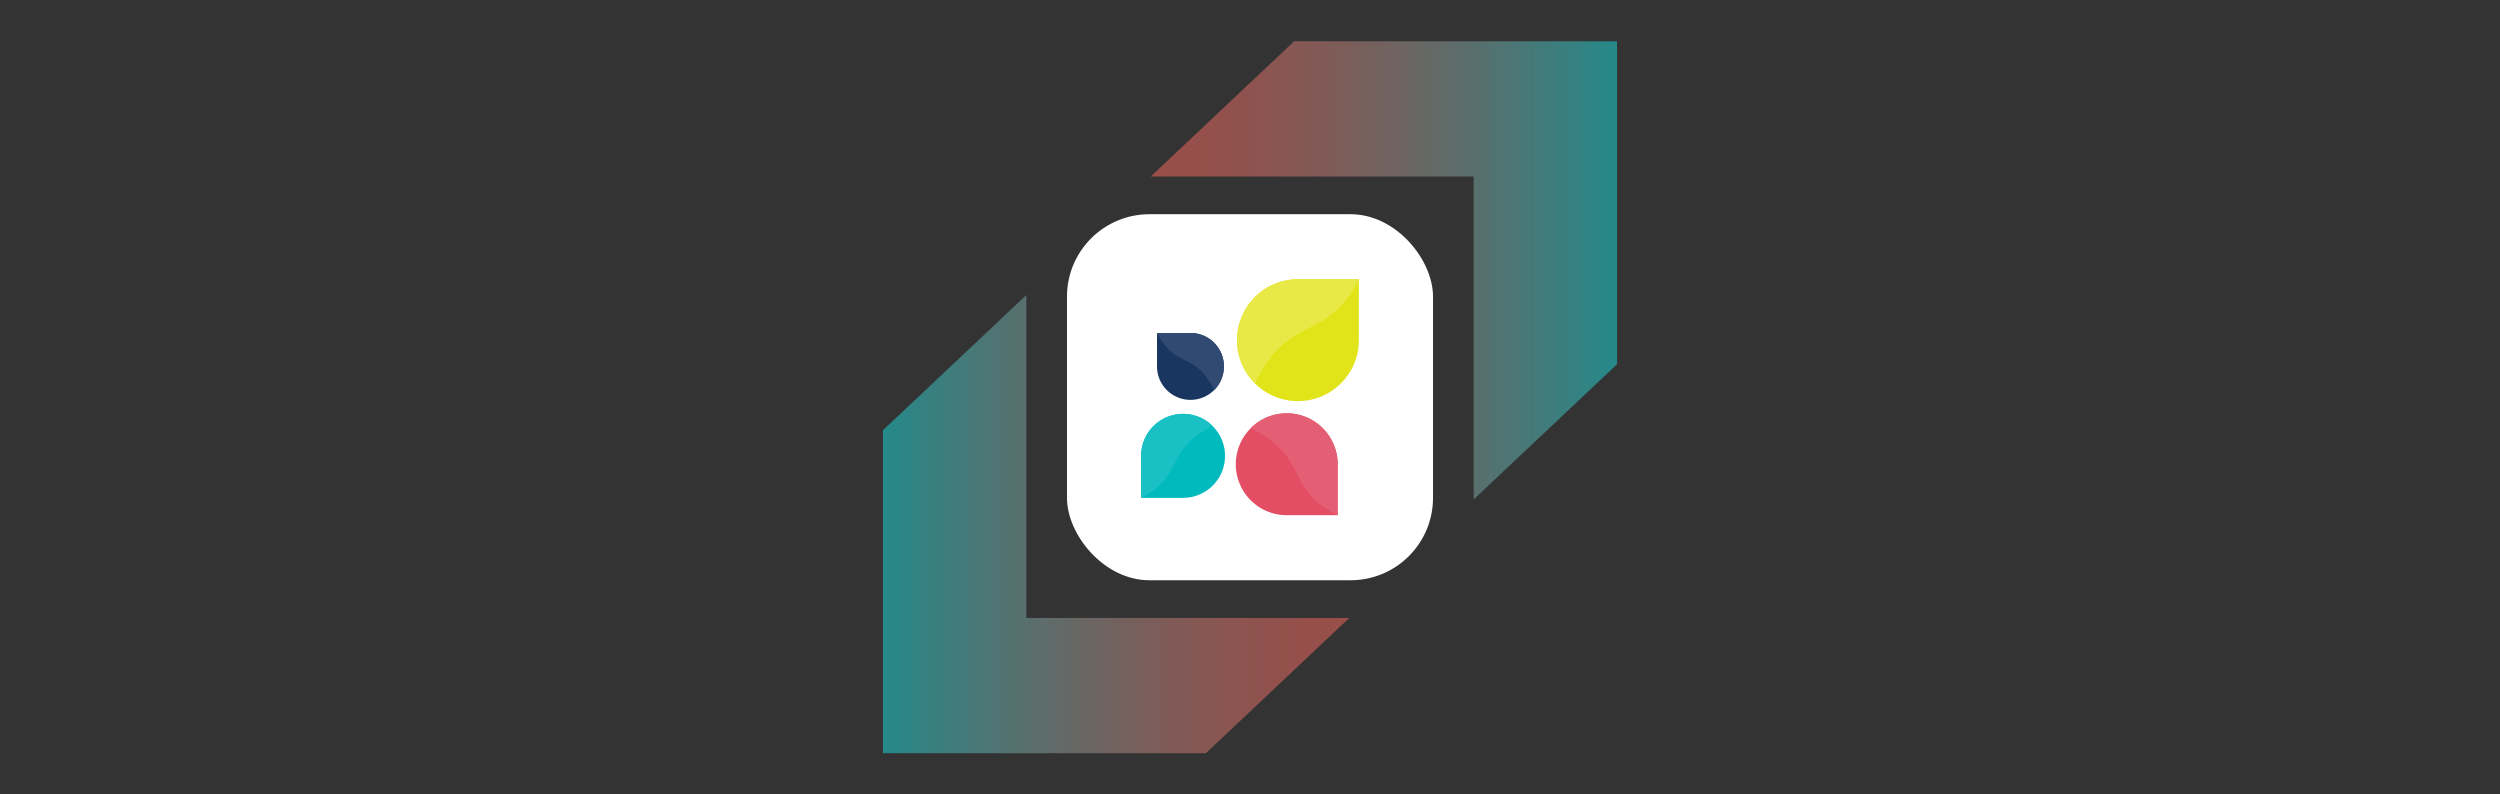 <svg xmlns="http://www.w3.org/2000/svg" xmlns:xlink="http://www.w3.org/1999/xlink" viewBox="0 0 1531.58 486.72"><rect x="0" y="0" width="1531.58" height="486.72" fill="#333333" stroke="none"/><defs><style>.a,.b{opacity:0.5;}.a{fill:url(#a);}.b{fill:url(#b);}.c{fill:#fff;}.d{fill:#e2e41a;}.e{fill:#e8e947;}.f{fill:#e34e64;}.g{fill:#e55f74;}.h{fill:#00babe;}.i{fill:#19c1c4;}.j{fill:#193661;}.k{fill:#304a71;}</style><linearGradient id="a" x1="704.97" y1="165.64" x2="990.65" y2="165.64" gradientUnits="userSpaceOnUse"><stop offset="0" stop-color="#ff6a60"/><stop offset="0.1" stop-color="#f96d63"/><stop offset="0.23" stop-color="#e9756d"/><stop offset="0.38" stop-color="#ce837c"/><stop offset="0.54" stop-color="#a89791"/><stop offset="0.72" stop-color="#77b0ad"/><stop offset="0.9" stop-color="#3dcece"/><stop offset="1" stop-color="#17e1e3"/></linearGradient><linearGradient id="b" x1="954.64" y1="-71.13" x2="1240.33" y2="-71.13" gradientTransform="translate(1781.25 249.96) rotate(180)" xlink:href="#a"/></defs><polygon class="a" points="792.81 25.29 704.97 108.14 902.81 108.14 902.81 305.98 990.65 223.14 990.65 25.29 792.81 25.29"/><polygon class="b" points="738.77 461.43 826.61 378.58 628.77 378.58 628.77 180.74 540.92 263.58 540.92 461.43 738.77 461.43"/><rect class="c" x="653.67" y="131.24" width="224.24" height="224.24" rx="50.49"/><path class="d" d="M794.41,171.1h0a37.33,37.33,0,1,0,38.08,38.07h0V171.1Z"/><path class="e" d="M794.41,171.1h0a37.34,37.34,0,0,0-25.65,63.73c21.31-43.54,43.66-24.3,63.74-63.73Z"/><path class="f" d="M819.5,283.79h0a31.21,31.21,0,1,0-31.83,31.83H819.5Z"/><path class="g" d="M819.5,283.79h0a31.22,31.22,0,0,0-53.29-21.45c36.39,17.83,20.31,36.48,53.29,53.29Z"/><path class="h" d="M699.08,278.75h0A25.71,25.71,0,1,1,725.31,305H699.08Z"/><path class="i" d="M699.08,278.75h0A25.72,25.72,0,0,1,743,261.07c-30,14.7-16.73,30.07-43.89,43.91Z"/><path class="j" d="M729.73,204h0a20.49,20.49,0,1,1-20.91,20.9h0V204Z"/><path class="k" d="M729.73,204h0a20.49,20.49,0,0,1,14.08,35c-11.71-23.91-24-13.34-35-35Z"/></svg>